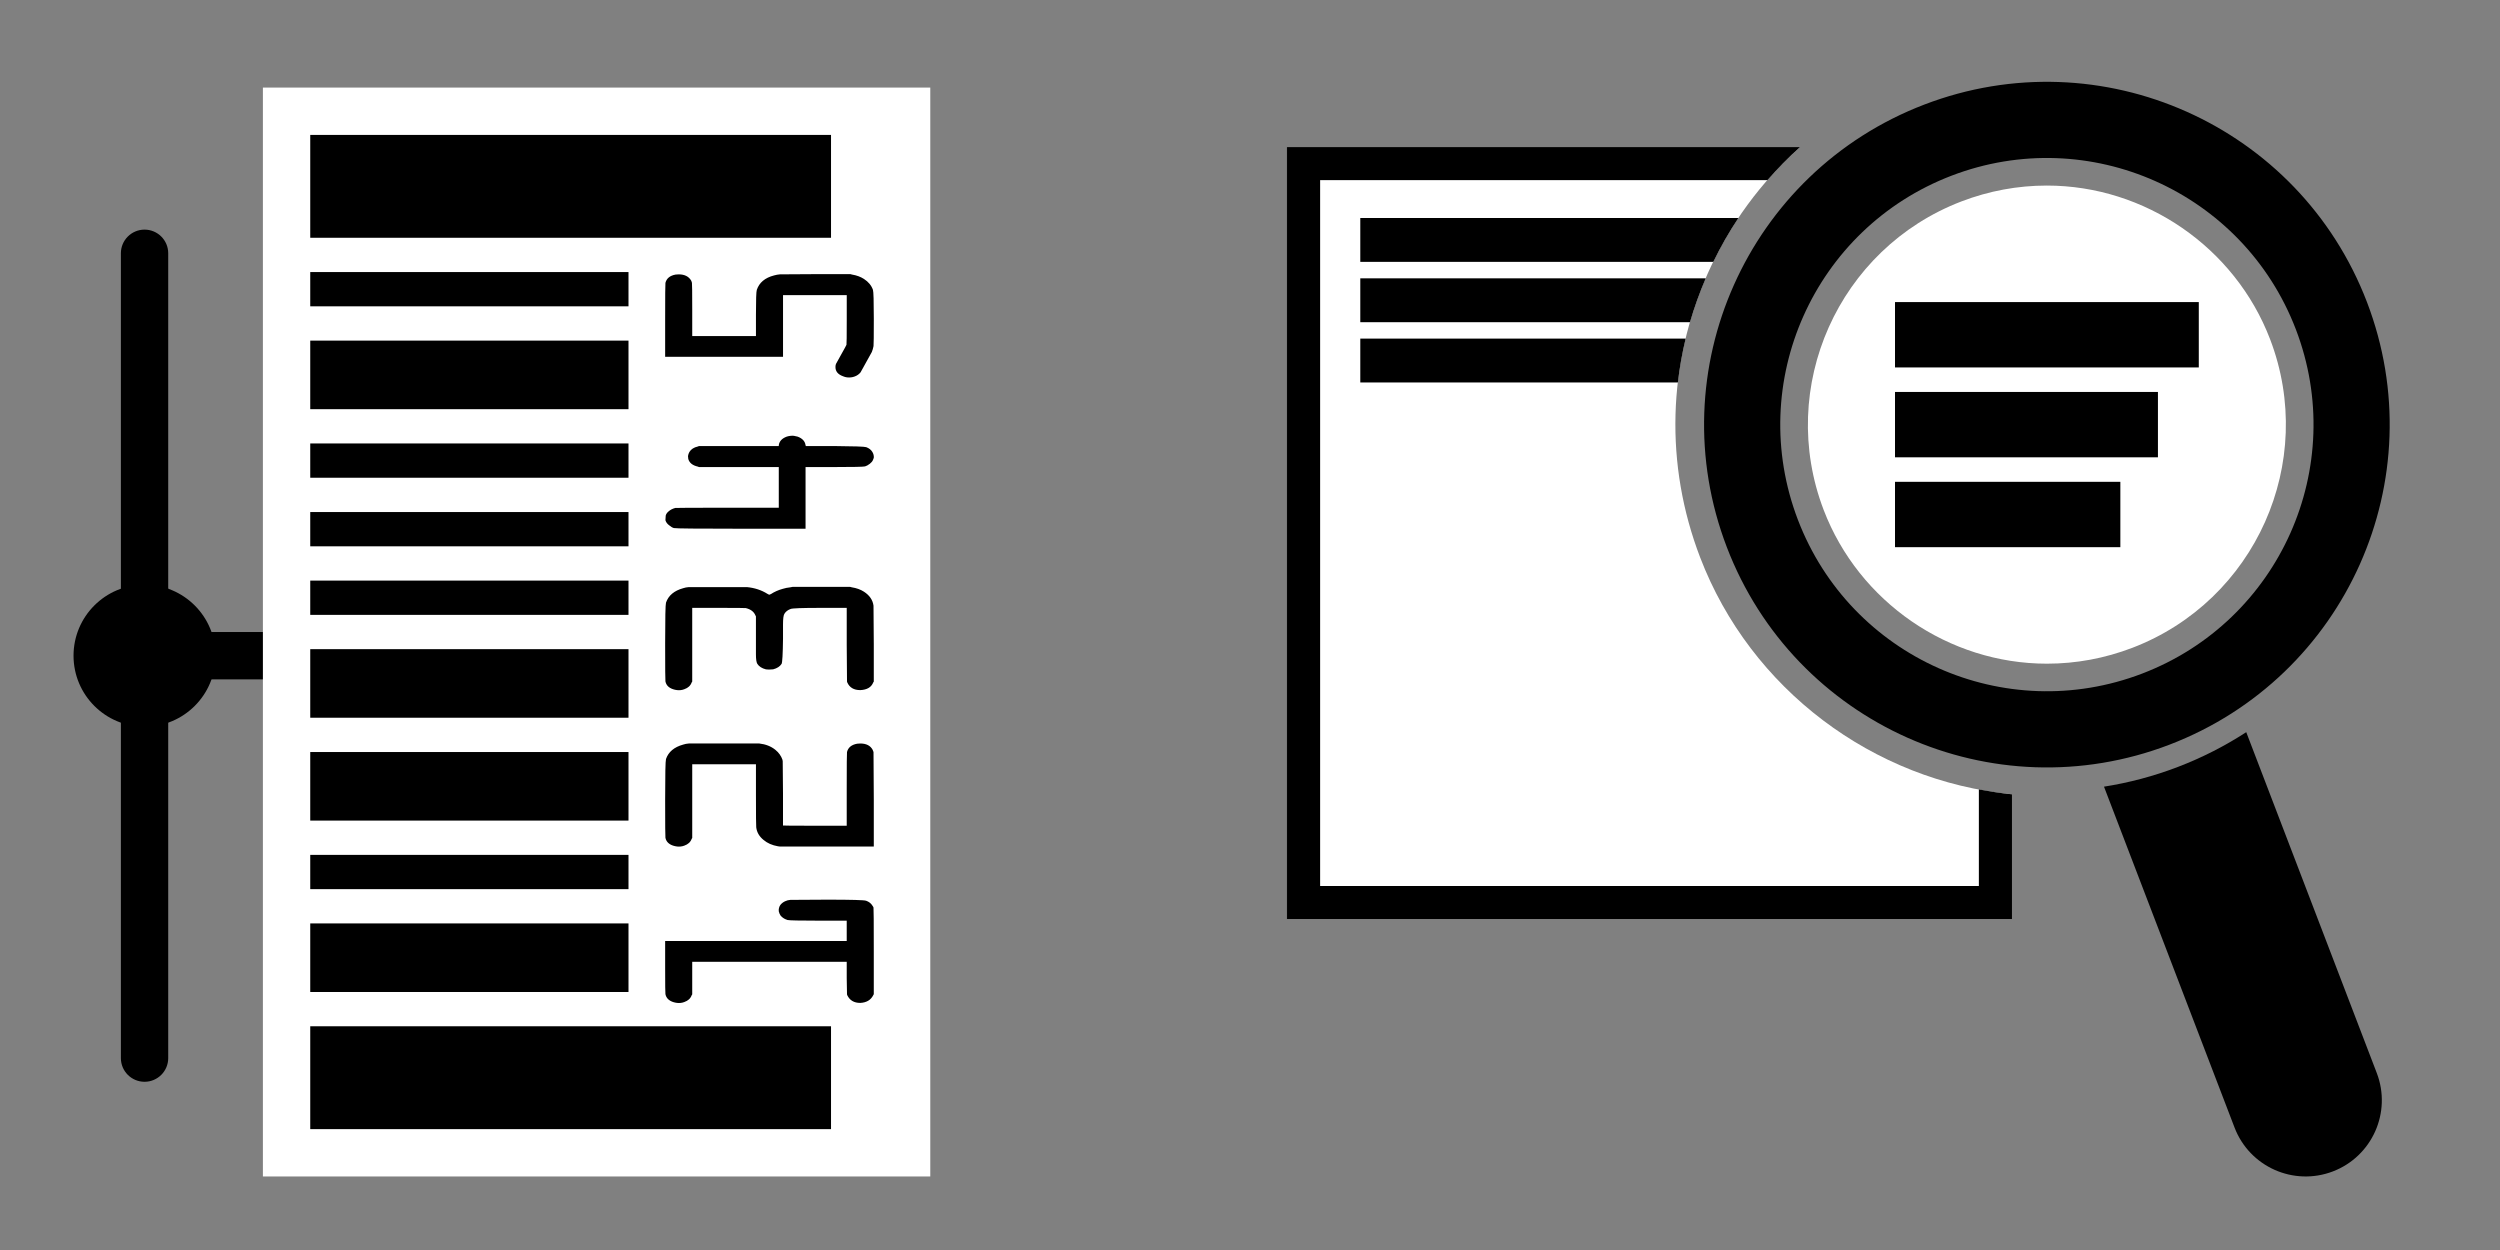 <?xml version="1.0" encoding="utf-8"?>
<!-- Generator: Adobe Illustrator 14.0.0, SVG Export Plug-In . SVG Version: 6.00 Build 43363)  -->
<!DOCTYPE svg PUBLIC "-//W3C//DTD SVG 1.1//EN" "http://www.w3.org/Graphics/SVG/1.1/DTD/svg11.dtd">
<svg version="1.1" id="Layer_1" xmlns="http://www.w3.org/2000/svg" xmlns:xlink="http://www.w3.org/1999/xlink" x="0px" y="0px"
	 width="306px" height="153px" viewBox="0 0 306 153" enable-background="new 0 0 306 153" xml:space="preserve">
<rect x="0" y="0" width="306" height="153" fill="#808080" stroke="none"/>
<rect fill="none" width="306" height="153"/>
<g>
	<path fill="#FFFFFF" d="M208.097,68.228c-4.343-11.336-4.009-23.685,0.937-34.771c2.676-5.995,6.533-11.224,11.299-15.456H157.5
		v94.5h88.767V97.222C229.285,95.586,214.271,84.353,208.097,68.228z"/>
</g>
<path fill="#FFFFFF" d="M250.532,22.713c-3.57,0-7.088,0.653-10.454,1.942c-15.063,5.771-22.625,22.718-16.855,37.779
	c4.306,11.245,15.287,18.801,27.326,18.801c3.568,0,7.086-0.654,10.453-1.943c15.062-5.77,22.625-22.718,16.855-37.779
	C273.551,30.268,262.568,22.713,250.532,22.713z"/>
<g>
	<path d="M235.537,12.799c-21.636,8.286-32.459,32.543-24.172,54.177c8.285,21.636,32.542,32.461,54.178,24.173
		c21.635-8.286,32.456-32.543,24.172-54.178C281.428,15.336,257.172,4.513,235.537,12.799z M262.208,82.444
		c-16.827,6.442-35.692-1.974-42.138-18.803c-6.445-16.827,1.973-35.691,18.801-42.138c16.826-6.443,35.692,1.974,42.139,18.802
		C287.453,57.133,279.036,75.998,262.208,82.444z"/>
	<path d="M266.585,93.868c-2.986,1.146-6.018,1.94-9.056,2.42l15.979,41.722c1.842,4.809,7.231,7.212,12.04,5.371
		c4.806-1.841,7.211-7.23,5.371-12.04L274.94,89.618C272.359,91.291,269.569,92.726,266.585,93.868z"/>
</g>
<g>
	<rect x="231.949" y="36.975" width="37.183" height="8"/>
	<rect x="231.949" y="47.975" width="32.182" height="8"/>
	<rect x="231.949" y="58.975" width="27.582" height="8"/>
</g>
<g>
	<path d="M166.5,32.054h43.205c0.91-1.871,1.936-3.665,3.073-5.369H166.5V32.054z"/>
	<path d="M166.5,39.435h40.354c0.525-1.814,1.17-3.606,1.926-5.369H166.5V39.435z"/>
	<path d="M166.5,46.815h38.871c0.207-1.802,0.525-3.594,0.952-5.369H166.5V46.815z"/>
</g>
<g>
	<rect x="157.5" y="18" width="0.031" height="94.5"/>
	<path d="M242.214,108.448h-80.63V22.052h54.749c1.251-1.432,2.579-2.791,3.998-4.052h-62.8v94.5h88.735V97.222
		c-1.367-0.132-2.715-0.348-4.053-0.602V108.448z"/>
</g>
<g>
	<g>
		<path d="M20.59,129.514V31.001c0-1.6-1.298-2.896-2.897-2.896c-1.6,0-2.897,1.297-2.897,2.896v98.513
			c0,1.6,1.297,2.896,2.897,2.896C19.292,132.41,20.59,131.113,20.59,129.514z"/>
		<rect x="20.59" y="77.359" width="23.105" height="5.795"/>
		<circle cx="17.692" cy="80.257" r="8.692"/>
	</g>
	<rect x="32.179" y="10.719" fill="#FFFFFF" width="81.688" height="133.281"/>
	<g>
		<rect x="37.974" y="125.616" width="63.743" height="12.59"/>
		<rect x="37.974" y="16.514" width="63.743" height="12.589"/>
		<rect x="37.974" y="113.027" width="38.954" height="8.393"/>
		<rect x="37.974" y="33.3" width="38.954" height="4.194"/>
		<rect x="37.974" y="104.637" width="38.954" height="4.194"/>
		<rect x="37.974" y="92.048" width="38.954" height="8.392"/>
		<rect x="37.974" y="79.457" width="38.954" height="8.393"/>
		<rect x="37.974" y="41.691" width="38.954" height="8.393"/>
		<rect x="37.974" y="71.065" width="38.954" height="4.195"/>
		<rect x="37.974" y="62.674" width="38.954" height="4.195"/>
		<rect x="37.974" y="54.279" width="38.954" height="4.196"/>
		<g>
			<path d="M81.449,121.683c-0.022-0.054-0.035-1.151-0.035-3.293v-3.212h11.112h11.112v-1.26v-1.229h-3.417
				c-2.347,0-3.623-0.028-3.83-0.081c-0.092-0.034-0.185-0.071-0.276-0.107c-0.23-0.106-0.426-0.258-0.587-0.455
				c-0.092-0.143-0.161-0.312-0.208-0.51c-0.022-0.178,0-0.356,0.069-0.534c0.046-0.105,0.104-0.205,0.173-0.294
				c0.161-0.179,0.345-0.313,0.553-0.401c0.184-0.09,0.392-0.144,0.621-0.161l4.486-0.027c2.991,0,4.589,0.045,4.797,0.135
				c0.345,0.124,0.598,0.32,0.759,0.589c0.069,0.089,0.115,0.17,0.138,0.241c0.024,0.07,0.035,1.855,0.035,5.354v5.247l-0.069,0.134
				c-0.298,0.588-0.828,0.901-1.587,0.938c-0.76,0-1.288-0.313-1.588-0.938l-0.034-0.107l-0.035-1.98v-2.008h-9.455h-9.456v2.008
				v1.98l-0.069,0.107c-0.138,0.393-0.437,0.668-0.897,0.829c-0.276,0.108-0.575,0.144-0.897,0.108
				c-0.161-0.02-0.322-0.055-0.483-0.108C81.852,122.467,81.542,122.146,81.449,121.683z"/>
			<path d="M81.449,102.543c-0.022-0.056-0.035-1.599-0.035-4.632c0-3.124,0.035-4.792,0.104-5.007c0.299-0.874,1-1.463,2.104-1.767
				c0.208-0.071,0.438-0.116,0.69-0.133h8.627c0.783,0.089,1.438,0.347,1.967,0.775c0.415,0.339,0.703,0.74,0.863,1.205l0.035,0.188
				l0.035,3.935v3.936c0,0.019,1.299,0.026,3.9,0.026h3.899v-4.471c0-2.962,0.012-4.479,0.035-4.55
				c0.138-0.555,0.552-0.893,1.242-1.018c0.116-0.019,0.242-0.026,0.38-0.026c0.737,0,1.242,0.258,1.518,0.775l0.104,0.269
				l0.035,5.834v5.73h-5.763h-5.763l-0.207-0.027c-0.712-0.125-1.3-0.384-1.76-0.775c-0.529-0.429-0.829-0.947-0.898-1.555
				c-0.022-0.142-0.034-1.462-0.034-3.961v-3.748h-3.9h-3.899v4.497v4.524l-0.069,0.107c-0.138,0.393-0.437,0.669-0.897,0.83
				c-0.276,0.107-0.575,0.143-0.897,0.107c-0.161-0.019-0.322-0.055-0.483-0.107C81.852,103.327,81.542,103.006,81.449,102.543z"/>
			<path d="M81.449,83.401c-0.022-0.054-0.035-1.598-0.035-4.632c0-3.123,0.035-4.792,0.104-5.007c0.299-0.873,1-1.462,2.104-1.767
				c0.208-0.07,0.438-0.115,0.69-0.133h7.074h0.035c0.943,0.089,1.783,0.365,2.519,0.829l0.208,0.107l0.208-0.081
				c0.437-0.284,0.92-0.499,1.449-0.643c0.276-0.089,0.587-0.15,0.932-0.187l0.276-0.053h3.521h3.52l0.206,0.053
				c0.576,0.09,1.07,0.268,1.484,0.535c0.69,0.446,1.082,1.017,1.173,1.714l0.035,4.712v4.578l-0.069,0.105
				c-0.23,0.589-0.76,0.901-1.587,0.938c-0.782,0-1.311-0.313-1.588-0.938l-0.034-0.105l-0.035-4.525v-4.497h-3.209
				c-2.231,0-3.451,0.045-3.657,0.133c-0.346,0.126-0.599,0.321-0.76,0.589c-0.114,0.161-0.172,0.599-0.172,1.313v1.738
				c-0.023,1.875-0.081,2.901-0.173,3.08c-0.207,0.321-0.552,0.544-1.035,0.668c-0.115,0.019-0.265,0.027-0.449,0.027
				c-0.208,0-0.357-0.009-0.449-0.027c-0.483-0.124-0.828-0.347-1.036-0.668c-0.115-0.179-0.172-0.571-0.172-1.179
				c0-0.125,0-0.758,0-1.901v-2.73l-0.068-0.133c-0.184-0.445-0.575-0.74-1.174-0.884c-0.091-0.018-1.207-0.026-3.348-0.026h-3.209
				v4.497v4.525l-0.069,0.105c-0.138,0.394-0.437,0.669-0.897,0.829c-0.276,0.108-0.575,0.145-0.897,0.108
				c-0.161-0.018-0.322-0.054-0.483-0.108C81.852,84.186,81.542,83.865,81.449,83.401z"/>
			<path d="M81.449,63.672l0.035-0.563c0.046-0.178,0.15-0.339,0.311-0.48c0.23-0.215,0.518-0.366,0.863-0.455
				c0.092-0.019,2.22-0.027,6.384-0.027h6.281v-2.489v-2.489h-4.866h-4.9l-0.138-0.054c-0.644-0.144-1.036-0.456-1.174-0.938
				l-0.034-0.348c0.023-0.179,0.081-0.347,0.172-0.508c0.208-0.339,0.552-0.563,1.036-0.67l0.138-0.054h4.866h4.9v-0.107
				c0.069-0.481,0.391-0.829,0.966-1.044c0.277-0.088,0.563-0.123,0.862-0.106l0.484,0.106c0.574,0.215,0.897,0.563,0.965,1.044
				l0.035,0.107h3.486c2.393,0.019,3.692,0.063,3.899,0.135c0.345,0.124,0.598,0.321,0.759,0.589
				c0.138,0.232,0.196,0.474,0.172,0.723c-0.022,0.089-0.058,0.179-0.104,0.268c-0.069,0.16-0.195,0.313-0.38,0.454
				c-0.207,0.162-0.401,0.268-0.586,0.322c-0.208,0.054-1.495,0.081-3.865,0.081H98.6v3.774v3.774h-7.833
				c-5.337,0-8.098-0.027-8.282-0.081c-0.184-0.053-0.368-0.161-0.552-0.32C81.679,64.136,81.519,63.923,81.449,63.672z"/>
			<path d="M88.626,43.673h-7.212v-4.47c0-2.98,0.012-4.507,0.035-4.577c0.139-0.555,0.552-0.893,1.243-1.018
				c0.116-0.019,0.242-0.026,0.38-0.026c0.713,0,1.219,0.249,1.519,0.749c0.046,0.09,0.081,0.188,0.103,0.295
				c0.023,0.07,0.035,1.169,0.035,3.291v3.214h3.899h3.9v-2.597c0-1.821,0.034-2.838,0.104-3.052
				c0.299-0.893,1.001-1.481,2.105-1.768c0.253-0.071,0.495-0.116,0.725-0.133l4.417-0.027h4.21l0.207,0.054
				c0.553,0.09,1.036,0.268,1.45,0.534c0.551,0.357,0.92,0.804,1.104,1.34c0.069,0.214,0.104,1.391,0.104,3.533
				c0,2.053-0.011,3.168-0.035,3.346c-0.045,0.251-0.115,0.491-0.207,0.722l-1.38,2.491c-0.185,0.232-0.426,0.401-0.725,0.509
				c-0.276,0.106-0.586,0.144-0.932,0.106c-0.161-0.017-0.322-0.062-0.483-0.133c-0.644-0.231-0.955-0.625-0.932-1.178
				c0-0.125,0.024-0.241,0.07-0.349c0.046-0.071,0.265-0.464,0.654-1.178c0.392-0.696,0.6-1.079,0.623-1.151
				c0.022-0.054,0.034-1.079,0.034-3.078v-2.999h-3.899h-3.9v3.774v3.774H88.626z"/>
		</g>
	</g>
</g>
</svg>
